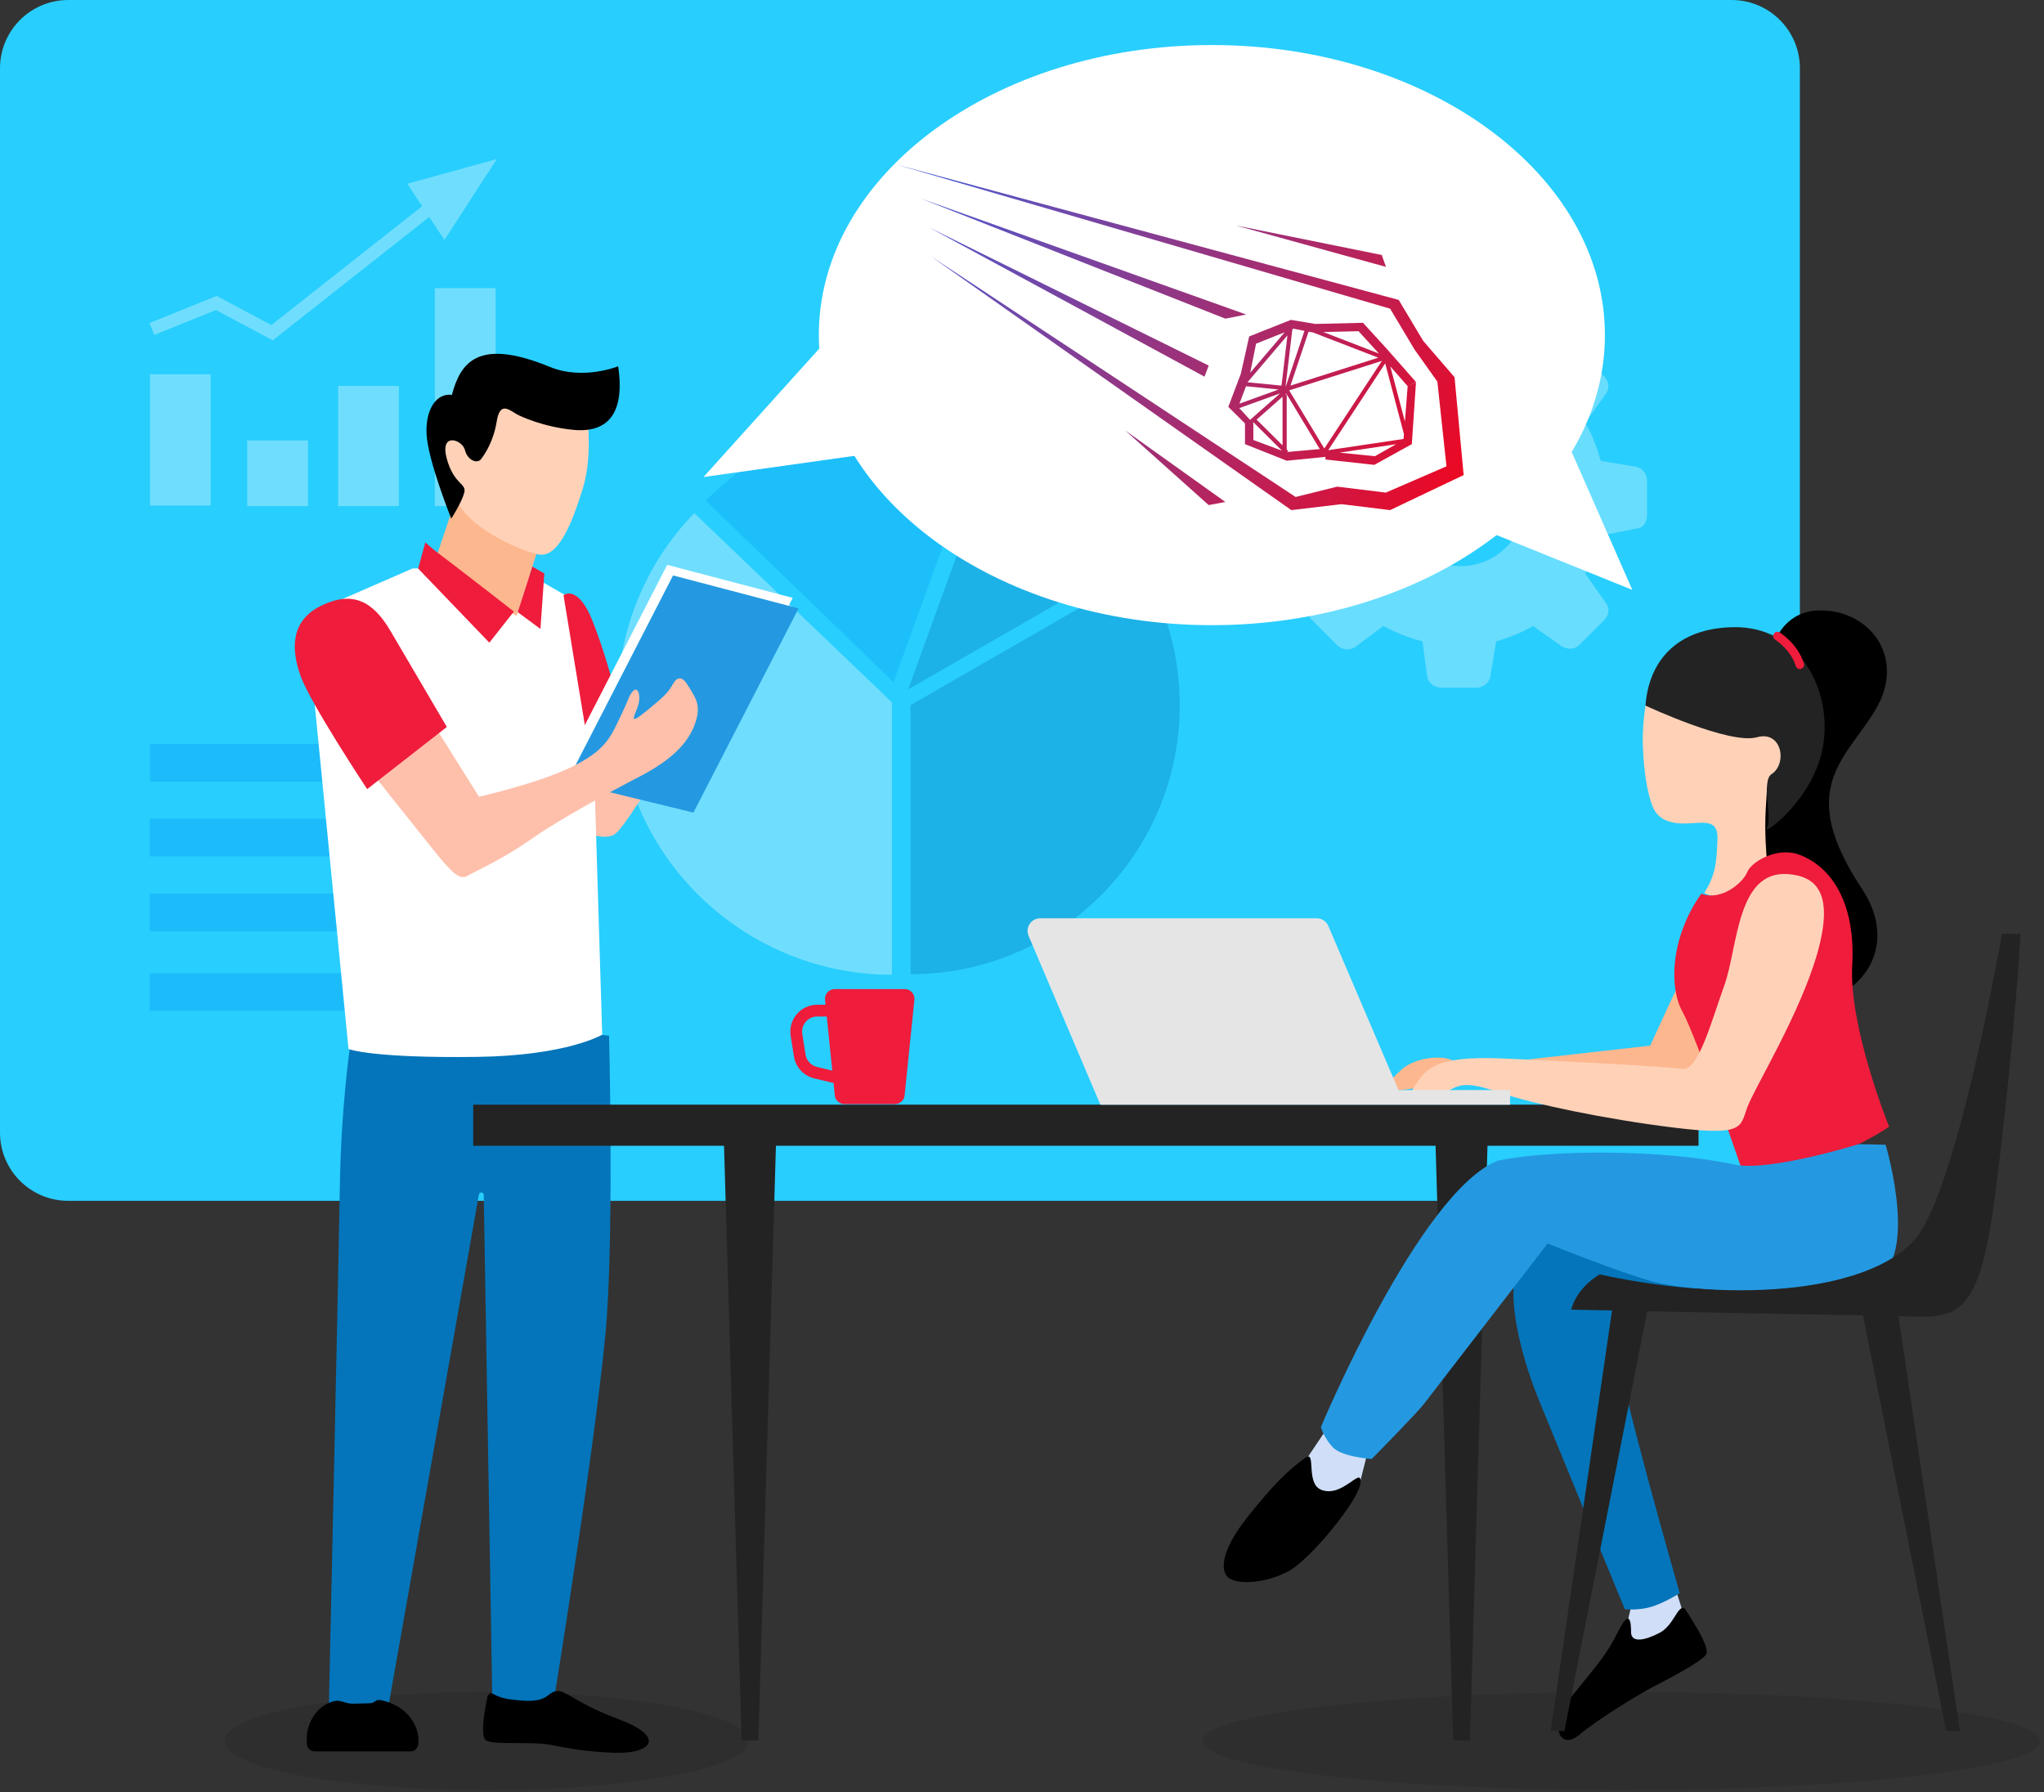 <?xml version="1.0" encoding="UTF-8"?> <svg xmlns="http://www.w3.org/2000/svg" width="479" height="420" viewBox="0 0 479 420" fill="none"><rect x="0" y="0" width="479" height="420" fill="#333333" stroke="none"/> <path fill-rule="evenodd" clip-rule="evenodd" d="M0 265.439C0 274.276 7.163 281.439 16 281.439H405.793C414.63 281.439 421.793 274.276 421.793 265.439V16C421.793 7.163 414.63 0 405.793 0H16C7.163 0 0 7.163 0 16V265.439Z" fill="#28CEFE"></path> <path opacity="0.3" fill-rule="evenodd" clip-rule="evenodd" d="M375.115 108.008L383.468 109.401C384.86 109.679 385.974 111.071 385.974 112.463V120.816C385.974 122.487 384.86 123.879 383.468 123.879L375.115 125.549C374.28 128.612 373.166 131.675 371.496 134.459L376.229 141.141C377.343 142.533 377.064 144.204 375.951 145.317L370.104 151.164C368.99 152.278 367.319 152.278 365.927 151.443L359.245 146.71C356.461 148.38 353.398 149.494 350.614 150.329L349.222 158.682C348.943 160.074 347.551 161.188 345.881 161.188H337.806C336.136 161.188 334.744 160.074 334.465 158.682L333.352 150.329C330.289 149.494 327.226 148.38 324.163 146.71L317.481 151.721C316.089 152.557 314.419 152.278 313.305 151.164L307.458 145.317C306.344 144.204 306.066 142.533 307.18 141.42L311.913 134.459C310.242 131.675 308.85 128.89 308.015 125.549L299.94 124.157C298.27 123.879 297.156 122.765 297.156 121.094V112.742C297.156 111.35 298.27 109.957 299.94 109.679L308.015 108.565C308.85 105.503 309.964 102.44 311.634 99.377L306.901 92.695C305.787 91.303 306.066 89.632 307.18 88.519L313.026 82.672C314.14 81.558 315.811 81.558 316.924 82.393L323.885 87.126C326.669 85.456 329.732 84.064 333.073 83.228L334.465 75.154C334.744 73.484 335.857 72.37 337.528 72.37H345.602C347.273 72.37 348.665 73.484 348.943 75.154L350.336 83.228C353.398 84.064 356.461 85.456 359.245 86.848L365.927 82.115C367.319 81.28 368.99 81.28 370.104 82.393L375.951 88.24C377.064 89.354 377.343 91.025 376.229 92.417L371.496 99.099C373.166 101.883 374.28 104.946 375.115 108.008ZM326.762 117.463C326.762 125.886 333.826 132.678 342.249 132.678C350.672 132.678 357.464 125.886 357.464 117.463C357.464 109.04 350.672 101.976 342.249 101.976C333.826 101.976 326.762 109.04 326.762 117.463Z" fill="white"></path> <g opacity="0.33"> <path fill-rule="evenodd" clip-rule="evenodd" d="M35.156 183.182H106.397V174.346H35.156V183.182Z" fill="#0497F4"></path> <path fill-rule="evenodd" clip-rule="evenodd" d="M35.09 200.727H106.331V191.89H35.09V200.727Z" fill="#0497F4"></path> <path fill-rule="evenodd" clip-rule="evenodd" d="M35.09 218.271H106.331V209.434H35.09V218.271Z" fill="#0497F4"></path> <path fill-rule="evenodd" clip-rule="evenodd" d="M35.09 236.912H106.331V228.075H35.09V236.912Z" fill="#0497F4"></path> </g> <g opacity="0.33"> <path fill-rule="evenodd" clip-rule="evenodd" d="M35.156 118.488H49.379V87.721H35.156V118.488Z" fill="white"></path> <path fill-rule="evenodd" clip-rule="evenodd" d="M57.938 118.611H72.16V103.227H57.938V118.611Z" fill="white"></path> <path fill-rule="evenodd" clip-rule="evenodd" d="M79.25 118.611H93.47V90.456H79.25V118.611Z" fill="white"></path> <path fill-rule="evenodd" clip-rule="evenodd" d="M101.906 118.611H116.129V67.526H101.906V118.611Z" fill="white"></path> <path d="M35.594 77.105L50.687 71.009L63.748 77.975L107.577 43.435" stroke="white" stroke-width="3"></path> <path fill-rule="evenodd" clip-rule="evenodd" d="M116.424 37.282L95.465 43.067L104.146 56.239L116.424 37.282Z" fill="white"></path> </g> <g opacity="0.33"> <path fill-rule="evenodd" clip-rule="evenodd" d="M209.01 164.606V228.45C173.792 228.45 144.742 199.857 144.742 164.606C144.742 147.349 151.598 131.731 162.7 120.26L209.01 164.606Z" fill="white"></path> <path fill-rule="evenodd" clip-rule="evenodd" d="M230.226 102.344L209.406 159.897L165.422 117.357C176.554 105.84 192.146 98.686 209.406 98.686C216.719 98.686 223.745 99.969 230.226 102.344" fill="#06A1F5"></path> <path fill-rule="evenodd" clip-rule="evenodd" d="M265.744 131.13L212.852 161.542L233.605 104.172C247.26 109.064 258.645 118.722 265.744 131.13" fill="#0475BA"></path> <path fill-rule="evenodd" clip-rule="evenodd" d="M276.47 165.249C276.47 200.069 248.226 228.313 213.406 228.313V165.249L268.046 133.834C273.431 143.081 276.47 153.818 276.47 165.249" fill="#0475BA"></path> </g> <path opacity="0.1" fill-rule="evenodd" clip-rule="evenodd" d="M114.038 419.552C147.951 419.552 175.442 414.397 175.442 408.039C175.442 401.68 147.951 396.525 114.038 396.525C80.125 396.525 52.633 401.68 52.633 408.039C52.633 414.397 80.125 419.552 114.038 419.552Z" fill="black"></path> <path opacity="0.1" fill-rule="evenodd" clip-rule="evenodd" d="M379.943 419.552C434.143 419.552 478.081 414.397 478.081 408.039C478.081 401.68 434.143 396.525 379.943 396.525C325.743 396.525 281.805 401.68 281.805 408.039C281.805 414.397 325.743 419.552 379.943 419.552Z" fill="black"></path> <path fill-rule="evenodd" clip-rule="evenodd" d="M138.847 242.324L142.733 242.725C142.733 242.725 143.812 284.843 142.24 308.187C140.668 331.53 129.522 400.276 129.522 400.276L115.376 398.963L113.365 280.078C113.353 279.345 112.353 279.255 112.225 279.977L91.083 399.547H77.078C77.078 399.547 79.364 295.931 79.651 277.694C79.937 259.456 82.018 245.388 82.018 245.388C82.018 245.388 82.937 244.682 97.084 242.785C111.232 240.889 138.847 242.324 138.847 242.324" fill="#0475BA"></path> <path fill-rule="evenodd" clip-rule="evenodd" d="M96.272 410.47H73.665C72.686 410.47 71.893 409.603 71.893 408.535V407.374C71.806 404.443 73.907 399.696 78.344 398.684C79.957 398.317 80.72 399.287 82.645 399.287L86.345 399.201C88.247 399.201 87.656 398.137 89.373 398.488C94.175 399.469 97.7 402.987 98.044 407.374V408.535C98.044 409.603 97.25 410.47 96.272 410.47" fill="black"></path> <path fill-rule="evenodd" clip-rule="evenodd" d="M114.279 397.481C114.279 397.481 112.11 406.872 113.954 407.928C115.797 408.983 124.829 408.155 128.626 408.868C133.473 409.776 136.854 410.501 143.645 410.781C152.818 411.159 156.02 407.125 145.333 403.072C136.552 399.742 135.117 398.058 132.113 396.683C131.226 396.276 130.151 395.89 128.474 397.309C126.482 398.992 123.271 398.762 119.44 398.254C115.291 397.707 115.266 395.857 114.279 397.481" fill="black"></path> <path fill-rule="evenodd" clip-rule="evenodd" d="M382.586 375.115L381.403 380.104C381.403 380.104 381.059 385.695 384.672 385.437C388.285 385.179 392.845 379.416 392.845 379.416L394.222 377.351L392.586 372.103L382.586 375.115Z" fill="#D0DEF8"></path> <path fill-rule="evenodd" clip-rule="evenodd" d="M310.348 335.716L306.305 341.737C306.305 341.737 305.616 348.619 308.327 349.824C311.037 351.028 318.841 346.895 318.841 346.895L320.24 341.358L310.348 335.716Z" fill="#D0DEF8"></path> <path fill-rule="evenodd" clip-rule="evenodd" d="M385.617 165.373C385.617 165.373 384.76 170.465 385.017 175.454C385.229 179.546 385.617 183.453 386.682 187.251C387.321 189.526 388.289 192.138 392.363 192.831C397.429 193.692 402.691 190.707 402.48 196.697C402.268 202.686 401.924 205.119 399.392 209.28C405.575 212.81 420 203.261 420.829 202.961C421.658 202.661 421.937 185.108 421.937 185.108L417.399 160.884L385.734 164.898" fill="#FFD2B8"></path> <path fill-rule="evenodd" clip-rule="evenodd" d="M416.556 149.051C416.556 149.051 419.012 143.412 425.784 143.084C437.877 142.501 446.906 153.9 439.528 166.313C432.619 177.941 420.592 184.614 436.374 208.377C442.979 218.323 440.022 228.355 430.986 233.223C424.355 236.796 413.923 224.786 413.923 224.786C413.923 224.786 415.418 215.114 414.246 203.611C413.18 193.16 413.918 189.117 414.069 184.892C414.146 182.746 416.723 187.416 417.209 181.272C418.41 166.119 416.556 149.051 416.556 149.051" fill="black"></path> <path fill-rule="evenodd" clip-rule="evenodd" d="M155.102 179.651C151.464 185.049 146.007 194.386 143.885 195.626C141.762 196.866 137.593 195.335 137.593 195.335C137.593 195.335 129.179 189.572 129.559 187.967C129.938 186.362 130.089 186.873 132.06 184.246C134.031 181.62 145.324 174.836 145.324 174.836L155.102 179.651Z" fill="#FEC0AB"></path> <path fill-rule="evenodd" clip-rule="evenodd" d="M394.389 228.439L386.702 245.071C386.702 245.071 358.518 248.205 352.942 248.947C347.366 249.691 342.985 250.091 340.604 248.642C338.223 247.194 331.637 247.703 328.301 250.793C324.964 253.883 323.001 256.077 329.559 255.324C336.117 254.571 357.239 249.931 372.397 253.357C387.555 256.784 402.562 263.182 404.491 252.132C406.422 241.084 408.133 236.704 408.133 236.704L394.389 228.439Z" fill="#FDB78E"></path> <path fill-rule="evenodd" clip-rule="evenodd" d="M110.898 268.531H398.04V258.896H110.898V268.531Z" fill="#232323"></path> <path fill-rule="evenodd" clip-rule="evenodd" d="M177.718 407.89H173.788L169.578 265.435H181.928L177.718 407.89Z" fill="#232323"></path> <path fill-rule="evenodd" clip-rule="evenodd" d="M344.468 407.89H340.538L336.328 265.435H348.678L344.468 407.89Z" fill="#232323"></path> <path fill-rule="evenodd" clip-rule="evenodd" d="M421.675 200.323C429.301 203.183 434.875 211.732 434.061 226.237C433.246 240.742 442.699 264.048 442.699 264.048C442.699 264.048 435.365 269.427 423.468 272.686C411.569 275.945 407.984 273.501 407.984 273.501C407.984 273.501 397.554 243.024 394.294 237.156C391.035 231.289 391.524 219.555 398.695 209.45C403.421 211.243 408.474 206.842 409.451 204.397C410.43 201.953 416.459 198.367 421.675 200.323" fill="#EF1C3B"></path> <path fill-rule="evenodd" clip-rule="evenodd" d="M354.689 302.185C354.689 302.185 353.874 311.638 360.883 328.751C367.89 345.863 380.766 377.157 380.766 377.157C380.766 377.157 384.042 377.495 387.023 376.577C390.005 375.659 393.64 373.407 393.64 373.407C393.64 373.407 379.066 322.721 379.264 316.853C379.462 310.986 377.995 308.868 377.995 308.868L397.552 303L396.737 290.94L364.794 280.997L351.43 292.57L354.689 302.185Z" fill="#0475BA"></path> <path fill-rule="evenodd" clip-rule="evenodd" d="M441.883 268.286C441.883 268.286 450.521 296.971 437.971 300.556C425.422 304.142 396.249 302.837 387.447 300.392C378.647 297.948 362.675 291.428 362.675 291.428C362.675 291.428 335.295 326.958 333.664 329.077C332.034 331.196 321.442 341.952 321.442 341.952C321.442 341.952 314.433 341.463 312.314 339.181C310.195 336.899 309.543 334.455 309.543 334.455C309.543 334.455 332.524 279.531 350.94 272.033C363.326 269.427 389.567 269.263 406.842 273.012C415.318 274.479 435.544 268.156 435.544 268.156L441.883 268.286Z" fill="#2499E1"></path> <path fill-rule="evenodd" clip-rule="evenodd" d="M394.782 376.981C394.782 376.981 400.975 385.945 399.834 387.737C398.693 389.531 390.708 393.605 387.285 395.398C383.862 397.19 374.246 403.058 370.008 406.643C365.772 410.229 362.511 404.85 368.379 397.516C374.246 390.182 376.364 388.063 379.135 382.522C381.906 376.981 382.232 379.914 382.232 382.522C382.232 385.13 385.493 384.478 388.914 382.685C392.337 380.893 393.152 376.004 394.782 376.981" fill="black"></path> <path fill-rule="evenodd" clip-rule="evenodd" d="M305.957 341.626C308.498 339.826 305.923 347.605 309.543 349.124C314.595 351.242 319.158 343.42 318.833 347.494C318.507 351.568 307.098 365.421 302.045 368.192C296.993 370.963 290.637 371.451 288.192 369.985C285.748 368.518 286.074 363.465 292.266 355.642C298.46 347.82 302.045 344.397 305.957 341.626" fill="black"></path> <path fill-rule="evenodd" clip-rule="evenodd" d="M96.676 133.237L80.41 140.323L72.867 156.012L81.672 245.85C81.672 245.85 86.946 248.026 111.732 247.702C132.869 247.427 141.127 242.494 141.127 242.494L138.743 164.623L133.275 139.966L120.87 132.797L96.676 133.237Z" fill="white"></path> <path fill-rule="evenodd" clip-rule="evenodd" d="M469.153 218.853C469.153 218.853 458.83 278.268 448.965 290.195C439.102 302.124 408.79 306.024 374.856 298.683C369.135 302.124 368.219 306.942 368.219 306.942C368.219 306.942 421.438 308.088 439.79 308.318C458.142 308.548 463.417 312.905 467.776 278.268C472.135 243.628 473.512 218.853 473.512 218.853H469.153Z" fill="#232323"></path> <path fill-rule="evenodd" clip-rule="evenodd" d="M444.784 307.677L459.288 405.698H456.077L436.578 308.269L444.784 307.677Z" fill="#232323"></path> <path fill-rule="evenodd" clip-rule="evenodd" d="M377.903 306.253L363.398 405.697H366.61L386.109 306.845L377.903 306.253Z" fill="#232323"></path> <path fill-rule="evenodd" clip-rule="evenodd" d="M132.059 139.529L137.667 173.669L143.732 160.538C143.732 160.538 141.458 151.93 138.729 145.219C136.001 138.508 133.12 138.654 132.059 139.529" fill="#EF1C3B"></path> <path fill-rule="evenodd" clip-rule="evenodd" d="M125.741 129.754L121.042 144.343C121.042 144.343 102.548 133.401 101.638 132.234C100.728 131.067 102.619 129.462 102.619 129.462L107.701 114.289L125.741 129.754Z" fill="#FDB78E"></path> <path fill-rule="evenodd" clip-rule="evenodd" d="M120.432 143.322L114.672 150.617L97.996 133.255L99.664 127.128C99.664 127.128 101.787 129.024 103.606 130.337C105.424 131.65 120.432 143.322 120.432 143.322" fill="#EF1C3B"></path> <path fill-rule="evenodd" clip-rule="evenodd" d="M124.76 132.797L127.562 134.412L126.649 147.407L121.324 143.462L124.76 132.797Z" fill="#EF1C3B"></path> <path fill-rule="evenodd" clip-rule="evenodd" d="M185.763 140.12L156.354 132.387L131.492 180.752L161.128 187.974L185.763 140.12Z" fill="white"></path> <path fill-rule="evenodd" clip-rule="evenodd" d="M187.138 142.593L157.729 134.86L132.867 183.225L162.503 190.447L187.138 142.593Z" fill="#2499E1"></path> <path fill-rule="evenodd" clip-rule="evenodd" d="M385.617 165.373C385.617 165.373 405.304 174.602 411.738 172.789C417.611 171.135 418.898 179.002 415.156 181.431C412.686 183.034 415.38 191.807 414.085 194.006C412.79 196.205 425.408 187.219 427.309 174.344C429.208 161.468 421.652 146.745 406.238 146.99C392.66 147.206 386.344 155.231 385.617 165.373" fill="#232323"></path> <path fill-rule="evenodd" clip-rule="evenodd" d="M283.994 146.52C334.863 146.52 376.101 116.083 376.101 78.536C376.101 40.99 334.863 10.552 283.994 10.552C233.125 10.552 191.887 40.99 191.887 78.536C191.887 116.083 233.125 146.52 283.994 146.52Z" fill="white"></path> <path fill-rule="evenodd" clip-rule="evenodd" d="M210 38.552L327.778 70.29L333.502 79.866L340.866 88.415L343 111.341L325.765 119.552L314.377 118.161L302.613 119.552L218.052 60L303.619 116.473L313.37 114.055L324.759 115.447L338.972 109.289L336.839 89.443L331.491 81.918L325.765 72.342L210 38.552ZM287.16 74.683L215.814 46.527L292.046 73.713L287.16 74.683ZM324.787 62.547L289.604 52.839L323.811 59.761L324.787 62.547ZM282.273 88.278L217.769 53.325L283.251 85.677L282.273 88.278ZM292.737 78.851L302.512 74.968L308.252 75.921L319.412 75.653L324.99 81.764L331.831 89.532L329.876 90.502L325.818 85.892L329.234 98.794L329.876 90.502L331.828 89.594L330.854 104.094L322.058 108.949L310.615 107.693V107.075L301.534 107.978L291.759 104.094V99.241L287.851 95.356L290.782 87.591L292.737 78.851ZM301.281 90.477L301.352 90.483L305.694 77.542L303.163 77.04L302.886 77.15L302.922 77.172L302.847 77.262L301.281 90.477ZM310.111 77.817L323.134 82.85L323.035 82.735L318.367 77.621L310.111 77.817ZM306.658 77.732L302.419 90.37L322.994 83.83L307.579 77.877L307.398 77.881L306.658 77.732ZM294.353 80.539L292.98 87.355L301.051 77.878L294.353 80.539ZM292.348 89.59L300.309 90.382L301.705 78.604L292.351 89.581L292.348 89.59ZM302.111 91.488L310.346 105.123L323.83 84.585L302.111 91.488ZM311.307 105.435V105.503L328.919 102.879L329.005 101.743L324.615 85.165L311.307 105.435ZM291.996 90.526L290.456 94.604L299.646 91.285L291.996 90.526ZM290.421 95.651L292.95 98.404L299.975 92.197L290.421 95.651ZM301.419 92.224L301.17 92.445H301.534V105.349L301.878 105.693L301.632 105.938L309.286 105.248L301.419 92.224ZM294.486 98.347L300.557 104.377V92.986L294.486 98.347ZM293.714 103.123L300.428 105.624L293.754 98.992L293.608 99.121L293.714 99.241V103.123ZM313.918 106.085L322.206 106.924L327.159 104.112L313.918 106.085ZM283.251 118.373L263.704 100.897L287.16 117.653L283.251 118.373Z" fill="url(#paint0_linear_247_70)"></path> <path fill-rule="evenodd" clip-rule="evenodd" d="M195.564 77.738L164.854 111.804L228.629 102.847L195.564 77.738Z" fill="white"></path> <path fill-rule="evenodd" clip-rule="evenodd" d="M367.36 103.756L382.527 138.252L338.82 120.6L367.36 103.756Z" fill="white"></path> <path fill-rule="evenodd" clip-rule="evenodd" d="M102.556 171.273L112.248 186.727C112.248 186.727 125.968 183.664 134.002 179.724C142.036 175.784 143.097 172.72 145.448 167.832C147.797 162.945 147.266 163.164 148.327 161.997C149.388 160.829 150.222 162.653 149.615 165.06C149.01 167.468 146.554 170.735 151.89 166.301C155.469 163.326 156.441 162.509 157.651 160.392C158.485 158.933 159.622 157.984 161.288 160.757C162.957 163.529 164.32 165.133 163.032 169.146C161.744 173.158 158.636 177.463 149.919 181.986C141.203 186.509 130.515 192.417 124.072 196.94C117.63 201.463 111.565 204.089 109.596 205.256C107.625 206.423 105.729 204.381 101.106 198.618C96.483 192.855 87.777 181.877 87.777 181.877L102.556 171.273Z" fill="#FEC0AB"></path> <path fill-rule="evenodd" clip-rule="evenodd" d="M104.714 170.376L86.043 184.946C86.043 184.946 72.704 164.812 70.43 158.393C68.156 151.973 68.111 145.407 75.386 141.904C82.663 138.402 87.432 140.905 91.526 147.908C95.619 154.911 104.714 170.376 104.714 170.376" fill="#EF1C3B"></path> <path fill-rule="evenodd" clip-rule="evenodd" d="M137.762 98.474C138.052 102.547 138.344 109.006 136.453 114.904C134.562 120.803 131.217 131.054 126.127 129.93C121.037 128.807 109.113 123.19 106.931 116.871C104.749 110.551 101.695 100.72 106.495 95.946C111.294 91.172 113.912 88.223 120.601 90.048C127.29 91.874 137.762 98.474 137.762 98.474" fill="#FFD2B8"></path> <path fill-rule="evenodd" clip-rule="evenodd" d="M419.066 204.867C425.385 205.379 429.936 208.978 425.917 223.269C421.898 237.561 411.116 254.97 409.445 259.579C407.775 264.189 408.647 266.285 392.29 264.278C375.932 262.271 359.042 258.647 351.966 256.229C344.89 253.809 342.773 253.866 340.201 255.239C337.63 256.613 328.87 258.314 331.539 254.493C334.209 250.671 335.913 247.365 352.237 248.07C368.56 248.773 390.439 249.98 394.203 250.531C397.969 251.083 400.925 239.754 404.111 230.865C407.296 221.975 406.974 203.887 419.066 204.867" fill="#FFD2B8"></path> <path fill-rule="evenodd" clip-rule="evenodd" d="M311.286 217.015L327.724 255.481H353.875V258.921H257.873L241.04 219.333C240.211 217.384 241.641 215.221 243.759 215.221H308.569C309.751 215.221 310.821 215.926 311.286 217.015" fill="#E5E5E5"></path> <path d="M416.531 149.074C416.531 149.074 420.444 151.476 421.778 155.794" stroke="#EF1C3B" stroke-width="2" stroke-linecap="round" stroke-linejoin="round"></path> <path fill-rule="evenodd" clip-rule="evenodd" d="M105.751 121.564C105.751 121.564 100.273 107.886 99.968 101.806C99.664 95.727 102.403 92.078 105.903 92.535C107.881 85.087 111.911 79.02 128.881 85.999C136.642 89.19 144.859 85.847 144.859 85.847C146.533 97.094 142.271 101.502 134.359 100.742C127.229 100.057 121.867 97.523 121.121 97.094C119.227 96.008 117.164 94.055 116.402 98.766C115.641 103.477 113.663 106.365 112.751 107.582C111.837 108.797 109.555 107.886 108.947 105.454C108.338 103.022 103.012 101.198 104.685 107.429C106.359 113.661 109.402 113.205 108.794 115.485C108.185 117.764 105.751 121.564 105.751 121.564" fill="black"></path> <path fill-rule="evenodd" clip-rule="evenodd" d="M191.443 250.053C190.046 249.716 188.998 248.582 188.774 247.162L188.009 242.333C187.846 241.308 188.141 240.266 188.815 239.476C189.49 238.687 190.471 238.234 191.51 238.234H193.745L195.04 250.922L191.443 250.053ZM212.013 231.811H195.61C194.26 231.811 193.207 232.978 193.344 234.32L193.462 235.482H191.509C189.663 235.482 187.918 236.285 186.72 237.689C185.522 239.092 185 240.942 185.289 242.764L186.053 247.592C186.452 250.114 188.314 252.13 190.796 252.729L195.337 253.826L195.631 256.718C195.749 257.881 196.729 258.764 197.898 258.764H209.727C210.895 258.764 211.874 257.881 211.992 256.718L214.28 234.32C214.417 232.978 213.363 231.811 212.013 231.811V231.811Z" fill="#EF1C3B"></path> <defs> <linearGradient id="paint0_linear_247_70" x1="342.764" y1="110.967" x2="214.222" y2="37.927" gradientUnits="userSpaceOnUse"> <stop stop-color="#EC0823"></stop> <stop offset="1" stop-color="#465ED8"></stop> </linearGradient> </defs> </svg> 
